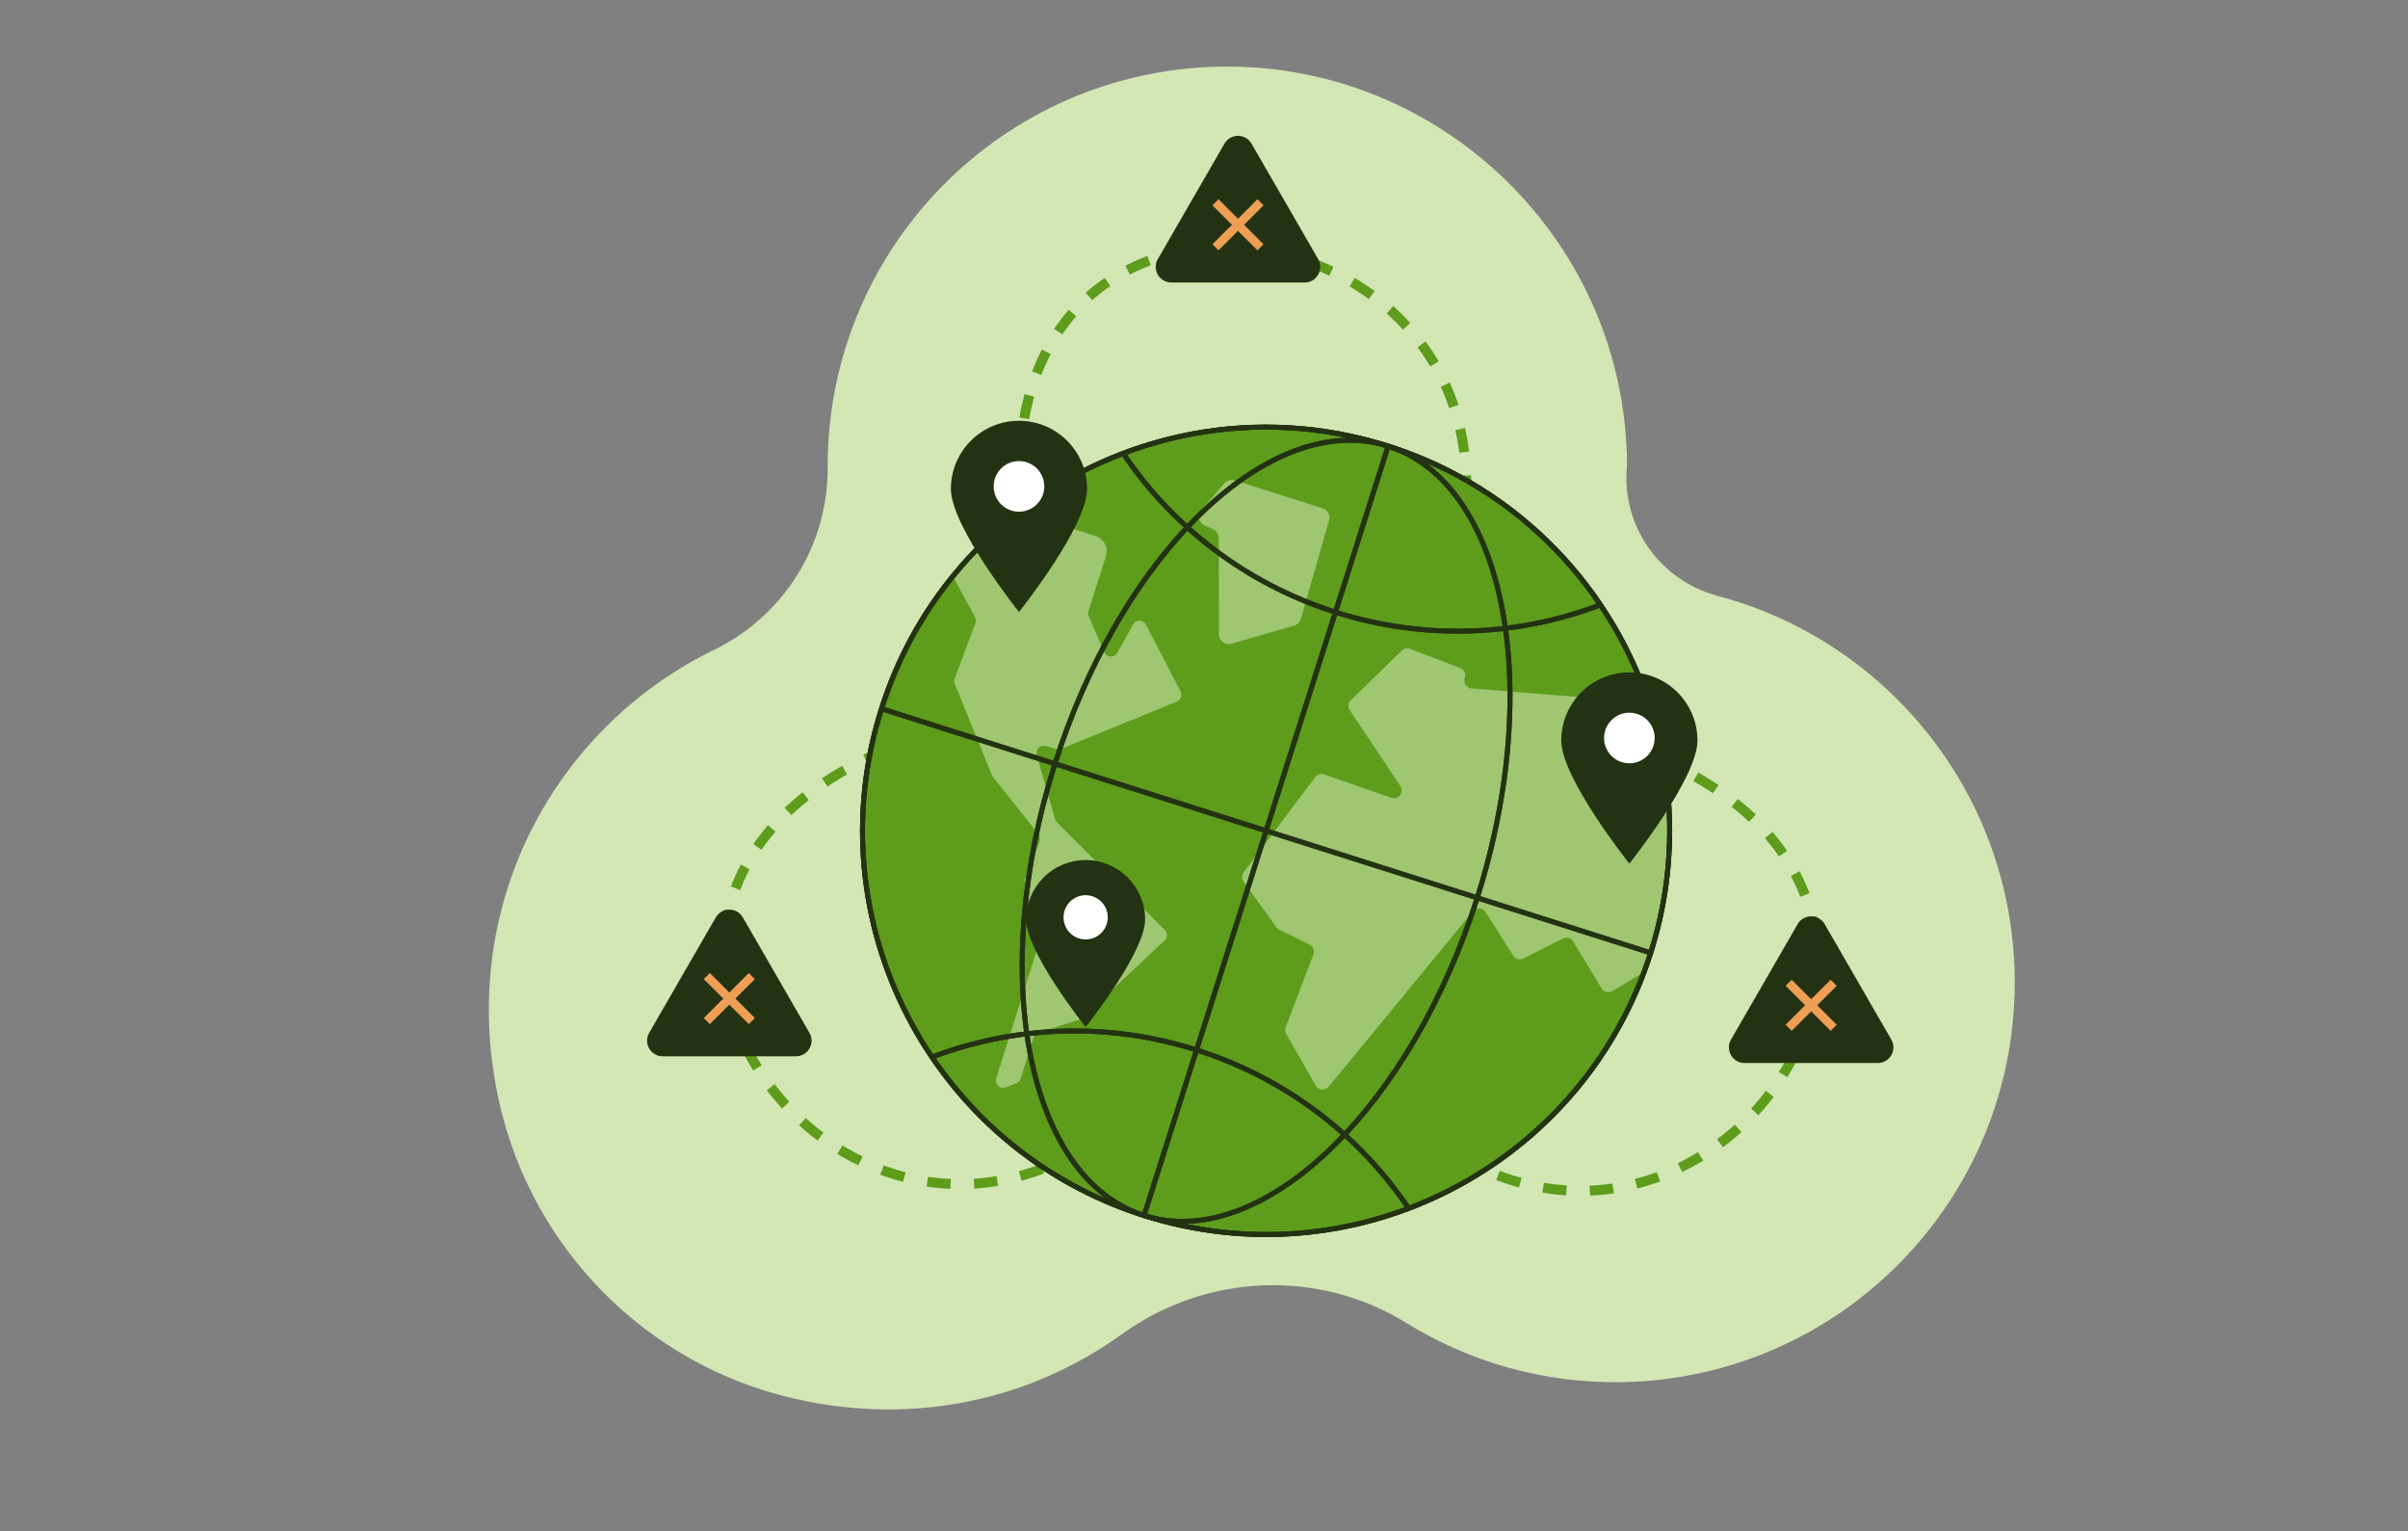 <?xml version="1.0" encoding="UTF-8"?>
<svg xmlns="http://www.w3.org/2000/svg" width="1076" height="684" viewBox="0 0 1076 684">
  <rect x="0" y="0" width="1076" height="684" fill="#808080" stroke="none"/>
  <g fill="none">
    <g id="Layer_1" data-name="Layer 1">
      <path d="m727.013,207.922l0-0c-.222-99.389-82.49-179.942-181.863-178.156-97.123,1.745-175.319,81.022-175.319,178.562,0,.228 0.0.457.001.685.13,34.683-19.62,66.139-50.812,81.306-70.855,34.454-115.509,114.382-95.992,201.834,14.659,65.686,65.916,117.423,131.497,132.544,54.994,12.68,107.093-.051,146.887-28.773,37.414-27.003,87.632-29.267,126.889-5.022,28.099,17.354,61.289,27.144,96.648,26.509,97.123-1.746,175.317-81.022,175.317-178.562,0-82.736-56.261-152.332-132.612-172.617-26.048-6.92-43.376-31.497-40.641-58.31Z" fill="#d2e7b4"></path>
      <path d="m484.654,512.937c-117.3,69.753-240.554-106.825-95.544-174.961" fill="none" stroke="#5e9c1c" stroke-dasharray="0 0 10.472 10.472" stroke-miterlimit="10" stroke-width="4.434"></path>
      <g>
        <path d="m361.151,461.696l-29.766-51.557c-2.442-4.23-8.547-4.23-10.989,0l-29.766,51.557c-2.442,4.23.61,9.517,5.494,9.517h59.533c4.884,0,7.936-5.287,5.494-9.517Z" fill="#233212" stroke="#233212" stroke-miterlimit="10" stroke-width="1.278"></path>
        <g>
          <line x1="335.95" y1="436.008" x2="315.829" y2="456.129" fill="none" stroke="#ee9e55" stroke-miterlimit="10" stroke-width="3.834"></line>
          <line x1="315.829" y1="436.008" x2="335.95" y2="456.129" fill="none" stroke="#ee9e55" stroke-miterlimit="10" stroke-width="3.834"></line>
        </g>
      </g>
      <path d="m650.543,515.938c117.3,69.753,240.554-106.825,95.544-174.961" fill="none" stroke="#5e9c1c" stroke-dasharray="0 0 10.472 10.472" stroke-miterlimit="10" stroke-width="4.434"></path>
      <path d="m655.083,222.866c6.387-136.323-207.411-162.044-199.339-2.028" fill="none" stroke="#5e9c1c" stroke-dasharray="0 0 10.472 10.472" stroke-miterlimit="10" stroke-width="4.434"></path>
      <path d="m737.597,425.655c-.916,2.887-1.894,5.736-2.951,8.542-33.323,89.489-131.401,137.985-223.431,108.785-94.909-30.113-147.44-131.473-117.327-226.382,7.054-22.231,18.012-42.139,31.883-59.196,8.778-10.788,18.707-20.442,29.556-28.822,45.23-34.976,106.323-47.909,164.943-29.309,58.738,18.637,101.235,64.548,117.963,119.341,10.313,33.754,10.843,70.862-.637,107.041Z" fill="#5e9c1c"></path>
      <path d="m536.803,227.745l10.312-11.831c1.158-1.329,2.994-1.844,4.675-1.311l39.187,12.434c2.283.724,3.576,3.134,2.916,5.437l-12.596,43.968c-.42,1.465-1.564,2.611-3.028,3.033l-27.948,8.06c-2.826.815-5.646-1.303-5.652-4.244l-.077-42.928c-.003-1.738-1.024-3.314-2.609-4.027l-3.66-1.648c-2.707-1.219-3.47-4.705-1.52-6.943Z" fill="#d2e7b4" opacity=".56"></path>
      <path d="m737.597,425.655c-.916,2.887-1.894,5.736-2.951,8.542l-14.201,8.521c-1.659.993-3.806.46-4.802-1.19l-12.68-20.978c-.956-1.573-2.952-2.141-4.588-1.308l-17.611,8.93c-1.611.814-3.579.273-4.551-1.249l-12.373-19.463c-1.278-2.018-4.149-2.196-5.661-.351l-64.481,78.334c-1.553,1.888-4.523,1.641-5.747-.489l-13.232-23.062c-.524-.917-.613-2.01-.236-2.993l12.398-32.534c.64-1.696-.1-3.599-1.726-4.402l-13.587-6.702c-.512-.255-.956-.637-1.29-1.104l-14.623-20.372c-.892-1.247-.869-2.926.049-4.154l32.03-42.518c.915-1.22,2.514-1.704,3.957-1.2l29.995,10.471c3.178,1.11,5.941-2.46,4.068-5.26l-22.626-33.871c-.936-1.4-.74-3.274.469-4.456l22.723-22.151c.978-.95,2.415-1.244,3.69-.766l22.428,8.478c1.744.664,2.657,2.576,2.099,4.335l-.045.143c-.784,2.179.719,4.509,3.026,4.685l54.747,4.353c.21.011.411.047.607.1l25.364,6.639c10.313,33.754,10.843,70.862-.637,107.041Z" fill="#d2e7b4" opacity=".56"></path>
      <path d="m520.378,420.135l-36.831,34.611c-.358.34-.79.592-1.263.739l-18.247,5.764c-1.02.325-1.819,1.118-2.142,2.137l-5.87,18.502c-.305.96-1.028,1.721-1.967,2.081l-4.614,1.751c-2.58.979-5.138-1.445-4.304-4.071l18.586-58.578c.467-1.473.514-3.052.146-4.549l-5.962-24.165c-.169-.665-.123-1.364.133-1.996l6.499-16.394c.431-1.095.251-2.338-.483-3.266l-20.404-25.69c-.199-.249-.354-.52-.475-.809l-16.535-40.685c-.313-.766-.32-1.621-.038-2.393l9.234-24.782c.328-.887.263-1.881-.193-2.72l-9.878-18.218c8.778-10.788,18.707-20.442,29.556-28.822l34.201,10.852c3.771,1.197,5.849,5.219,4.652,8.99l-7.796,24.571c-.24.758-.195,1.578.12,2.308l6.881,15.951c1.086,2.503,4.572,2.674,5.903.289l6.993-12.578c1.274-2.292,4.587-2.251,5.794.078l15.453,29.817c.891,1.719.117,3.836-1.679,4.563l-51.455,20.984c-.658.264-1.37.316-2.056.144l-5.119-1.3c-2.461-.623-4.668,1.66-3.971,4.105l8.261,28.628c.153.54.442,1.03.836,1.423l48.107,47.997c1.315,1.316,1.285,3.456-.074,4.73Z" fill="#d2e7b4" opacity=".56"></path>
      <g fill="none">
        <path d="m737.597,425.655c-.916,2.887-1.894,5.736-2.951,8.542-33.323,89.489-131.401,137.985-223.431,108.785-94.909-30.113-147.44-131.473-117.327-226.382,7.054-22.231,18.012-42.139,31.883-59.196,8.778-10.788,18.707-20.442,29.556-28.822,45.23-34.976,106.323-47.909,164.943-29.309,58.738,18.637,101.235,64.548,117.963,119.341,10.313,33.754,10.843,70.862-.637,107.041Z" fill="none" stroke="#233212" stroke-miterlimit="10" stroke-width=".278"></path>
        <path d="m737.597,425.655c-.916,2.887-1.894,5.736-2.951,8.542-33.323,89.489-131.401,137.985-223.431,108.785-94.909-30.113-147.44-131.473-117.327-226.382,7.054-22.231,18.012-42.139,31.883-59.196,8.778-10.788,18.707-20.442,29.556-28.822,45.23-34.976,106.323-47.909,164.943-29.309,58.738,18.637,101.235,64.548,117.963,119.341,10.313,33.754,10.843,70.862-.637,107.041Z" fill="none" stroke="#233212" stroke-miterlimit="10" stroke-width="2.221"></path>
        <path d="m416.452,472.208c36.631-13.863,78.007-15.942,118.228-3.18,40.232,12.765,72.84,38.319,94.767,70.761" fill="none" stroke="#233212" stroke-miterlimit="10" stroke-width="2.221"></path>
        <g>
          <path d="m660.096,401.065c-.916,2.887-1.864,5.746-2.852,8.573-31.304,90.13-95.501,149.376-146.028,133.344-52.108-16.533-69.939-106.883-39.826-201.791,7.054-22.231,16.11-42.742,26.515-60.899,6.584-11.484,13.7-22.031,21.193-31.475,31.245-39.413,68.988-59.754,101.172-49.543,32.249,10.232,51.365,48.725,54.117,99.083,1.699,31.021-2.812,66.53-14.291,102.709Z" fill="none" stroke="#233212" stroke-miterlimit="10" stroke-width="2.221"></path>
          <line x1="620.27" y1="199.273" x2="511.215" y2="542.982" fill="none" stroke="#233212" stroke-miterlimit="10" stroke-width="2.221"></line>
          <path d="m501.871,202.517c21.935,32.527,54.58,58.15,94.864,70.932,40.295,12.785,81.751,10.673,118.413-3.25" fill="none" stroke="#233212" stroke-miterlimit="10" stroke-width="2.221"></path>
          <line x1="737.597" y1="425.655" x2="393.888" y2="316.6" fill="none" stroke="#233212" stroke-miterlimit="10" stroke-width="2.221"></line>
        </g>
      </g>
      <g fill="none">
        <path d="m737.597,425.655c-.916,2.887-1.894,5.736-2.951,8.542-33.323,89.489-131.401,137.985-223.431,108.785-94.909-30.113-147.44-131.473-117.327-226.382,7.054-22.231,18.012-42.139,31.883-59.196,8.778-10.788,18.707-20.442,29.556-28.822,45.23-34.976,106.323-47.909,164.943-29.309,58.738,18.637,101.235,64.548,117.963,119.341,10.313,33.754,10.843,70.862-.637,107.041Z" fill="none" stroke="#233212" stroke-miterlimit="10" stroke-width=".278"></path>
        <path d="m737.597,425.655c-.916,2.887-1.894,5.736-2.951,8.542-33.323,89.489-131.401,137.985-223.431,108.785-94.909-30.113-147.44-131.473-117.327-226.382,7.054-22.231,18.012-42.139,31.883-59.196,8.778-10.788,18.707-20.442,29.556-28.822,45.23-34.976,106.323-47.909,164.943-29.309,58.738,18.637,101.235,64.548,117.963,119.341,10.313,33.754,10.843,70.862-.637,107.041Z" fill="none" stroke="#233212" stroke-miterlimit="10" stroke-width="2.221"></path>
        <path d="m416.452,472.208c36.631-13.863,78.007-15.942,118.228-3.18,40.232,12.765,72.84,38.319,94.767,70.761" fill="none" stroke="#233212" stroke-miterlimit="10" stroke-width="2.221"></path>
        <g>
          <path d="m660.096,401.065c-.916,2.887-1.864,5.746-2.852,8.573-31.304,90.13-95.501,149.376-146.028,133.344-52.108-16.533-69.939-106.883-39.826-201.791,7.054-22.231,16.11-42.742,26.515-60.899,6.584-11.484,13.7-22.031,21.193-31.475,31.245-39.413,68.988-59.754,101.172-49.543,32.249,10.232,51.365,48.725,54.117,99.083,1.699,31.021-2.812,66.53-14.291,102.709Z" fill="none" stroke="#233212" stroke-miterlimit="10" stroke-width="2.221"></path>
          <line x1="620.27" y1="199.273" x2="511.215" y2="542.982" fill="none" stroke="#233212" stroke-miterlimit="10" stroke-width="2.221"></line>
          <path d="m501.871,202.517c21.935,32.527,54.58,58.15,94.864,70.932,40.295,12.785,81.751,10.673,118.413-3.25" fill="none" stroke="#233212" stroke-miterlimit="10" stroke-width="2.221"></path>
          <line x1="737.597" y1="425.655" x2="393.888" y2="316.6" fill="none" stroke="#233212" stroke-miterlimit="10" stroke-width="2.221"></line>
        </g>
      </g>
      <path d="m737.597,425.655c-.916,2.887-1.894,5.736-2.951,8.542-33.323,89.489-131.401,137.985-223.431,108.785-94.909-30.113-147.44-131.473-117.327-226.382,7.054-22.231,18.012-42.139,31.883-59.196,8.778-10.788,18.707-20.442,29.556-28.822,45.23-34.976,106.323-47.909,164.943-29.309,58.738,18.637,101.235,64.548,117.963,119.341,10.313,33.754,10.843,70.862-.637,107.041Z" fill="none" stroke="#233212" stroke-miterlimit="10" stroke-width="2.141"></path>
      <path d="m485.114,218.396c0,16.451-29.787,53.954-29.787,53.954,0,0-29.787-37.503-29.787-53.954s13.336-29.787,29.787-29.787,29.787,13.336,29.787,29.787Z" fill="#233212" stroke="#233212" stroke-miterlimit="10" stroke-width="1.278"></path>
      <circle cx="455.327" cy="217.272" r="11.31" fill="#fff"></circle>
      <path d="m757.861,330.791c0,16.451-29.787,53.954-29.787,53.954,0,0-29.787-37.503-29.787-53.954s13.336-29.787,29.787-29.787,29.787,13.336,29.787,29.787Z" fill="#233212" stroke="#233212" stroke-miterlimit="10" stroke-width="1.278"></path>
      <circle cx="728.074" cy="329.667" r="11.31" fill="#fff"></circle>
      <path d="m511.123,410.754c0,14.364-26.009,47.11-26.009,47.11,0,0-26.009-32.746-26.009-47.11s11.644-26.009,26.009-26.009,26.009,11.644,26.009,26.009Z" fill="#233212" stroke="#233212" stroke-miterlimit="10" stroke-width="1.116"></path>
      <circle cx="485.114" cy="409.773" r="9.876" fill="#fff"></circle>
      <g>
        <path d="m774.047,464.698l29.766-51.557c2.442-4.23,8.547-4.23,10.989,0l29.766,51.557c2.442,4.23-.61,9.517-5.494,9.517h-59.533c-4.884,0-7.936-5.287-5.494-9.517Z" fill="#233212" stroke="#233212" stroke-miterlimit="10" stroke-width="1.278"></path>
        <g>
          <line x1="799.247" y1="439.01" x2="819.368" y2="459.131" fill="none" stroke="#ee9e55" stroke-miterlimit="10" stroke-width="3.834"></line>
          <line x1="819.368" y1="439.01" x2="799.247" y2="459.131" fill="none" stroke="#ee9e55" stroke-miterlimit="10" stroke-width="3.834"></line>
        </g>
      </g>
      <g>
        <path d="m517.93,116.049l29.766-51.557c2.442-4.23,8.547-4.23,10.989,0l29.766,51.557c2.442,4.23-.61,9.517-5.494,9.517h-59.533c-4.884,0-7.936-5.287-5.494-9.517Z" fill="#233212" stroke="#233212" stroke-miterlimit="10" stroke-width="1.278"></path>
        <g>
          <line x1="543.131" y1="90.361" x2="563.252" y2="110.482" fill="none" stroke="#ee9e55" stroke-miterlimit="10" stroke-width="3.834"></line>
          <line x1="563.252" y1="90.361" x2="543.131" y2="110.482" fill="none" stroke="#ee9e55" stroke-miterlimit="10" stroke-width="3.834"></line>
        </g>
      </g>
    </g>
  </g>
</svg>

